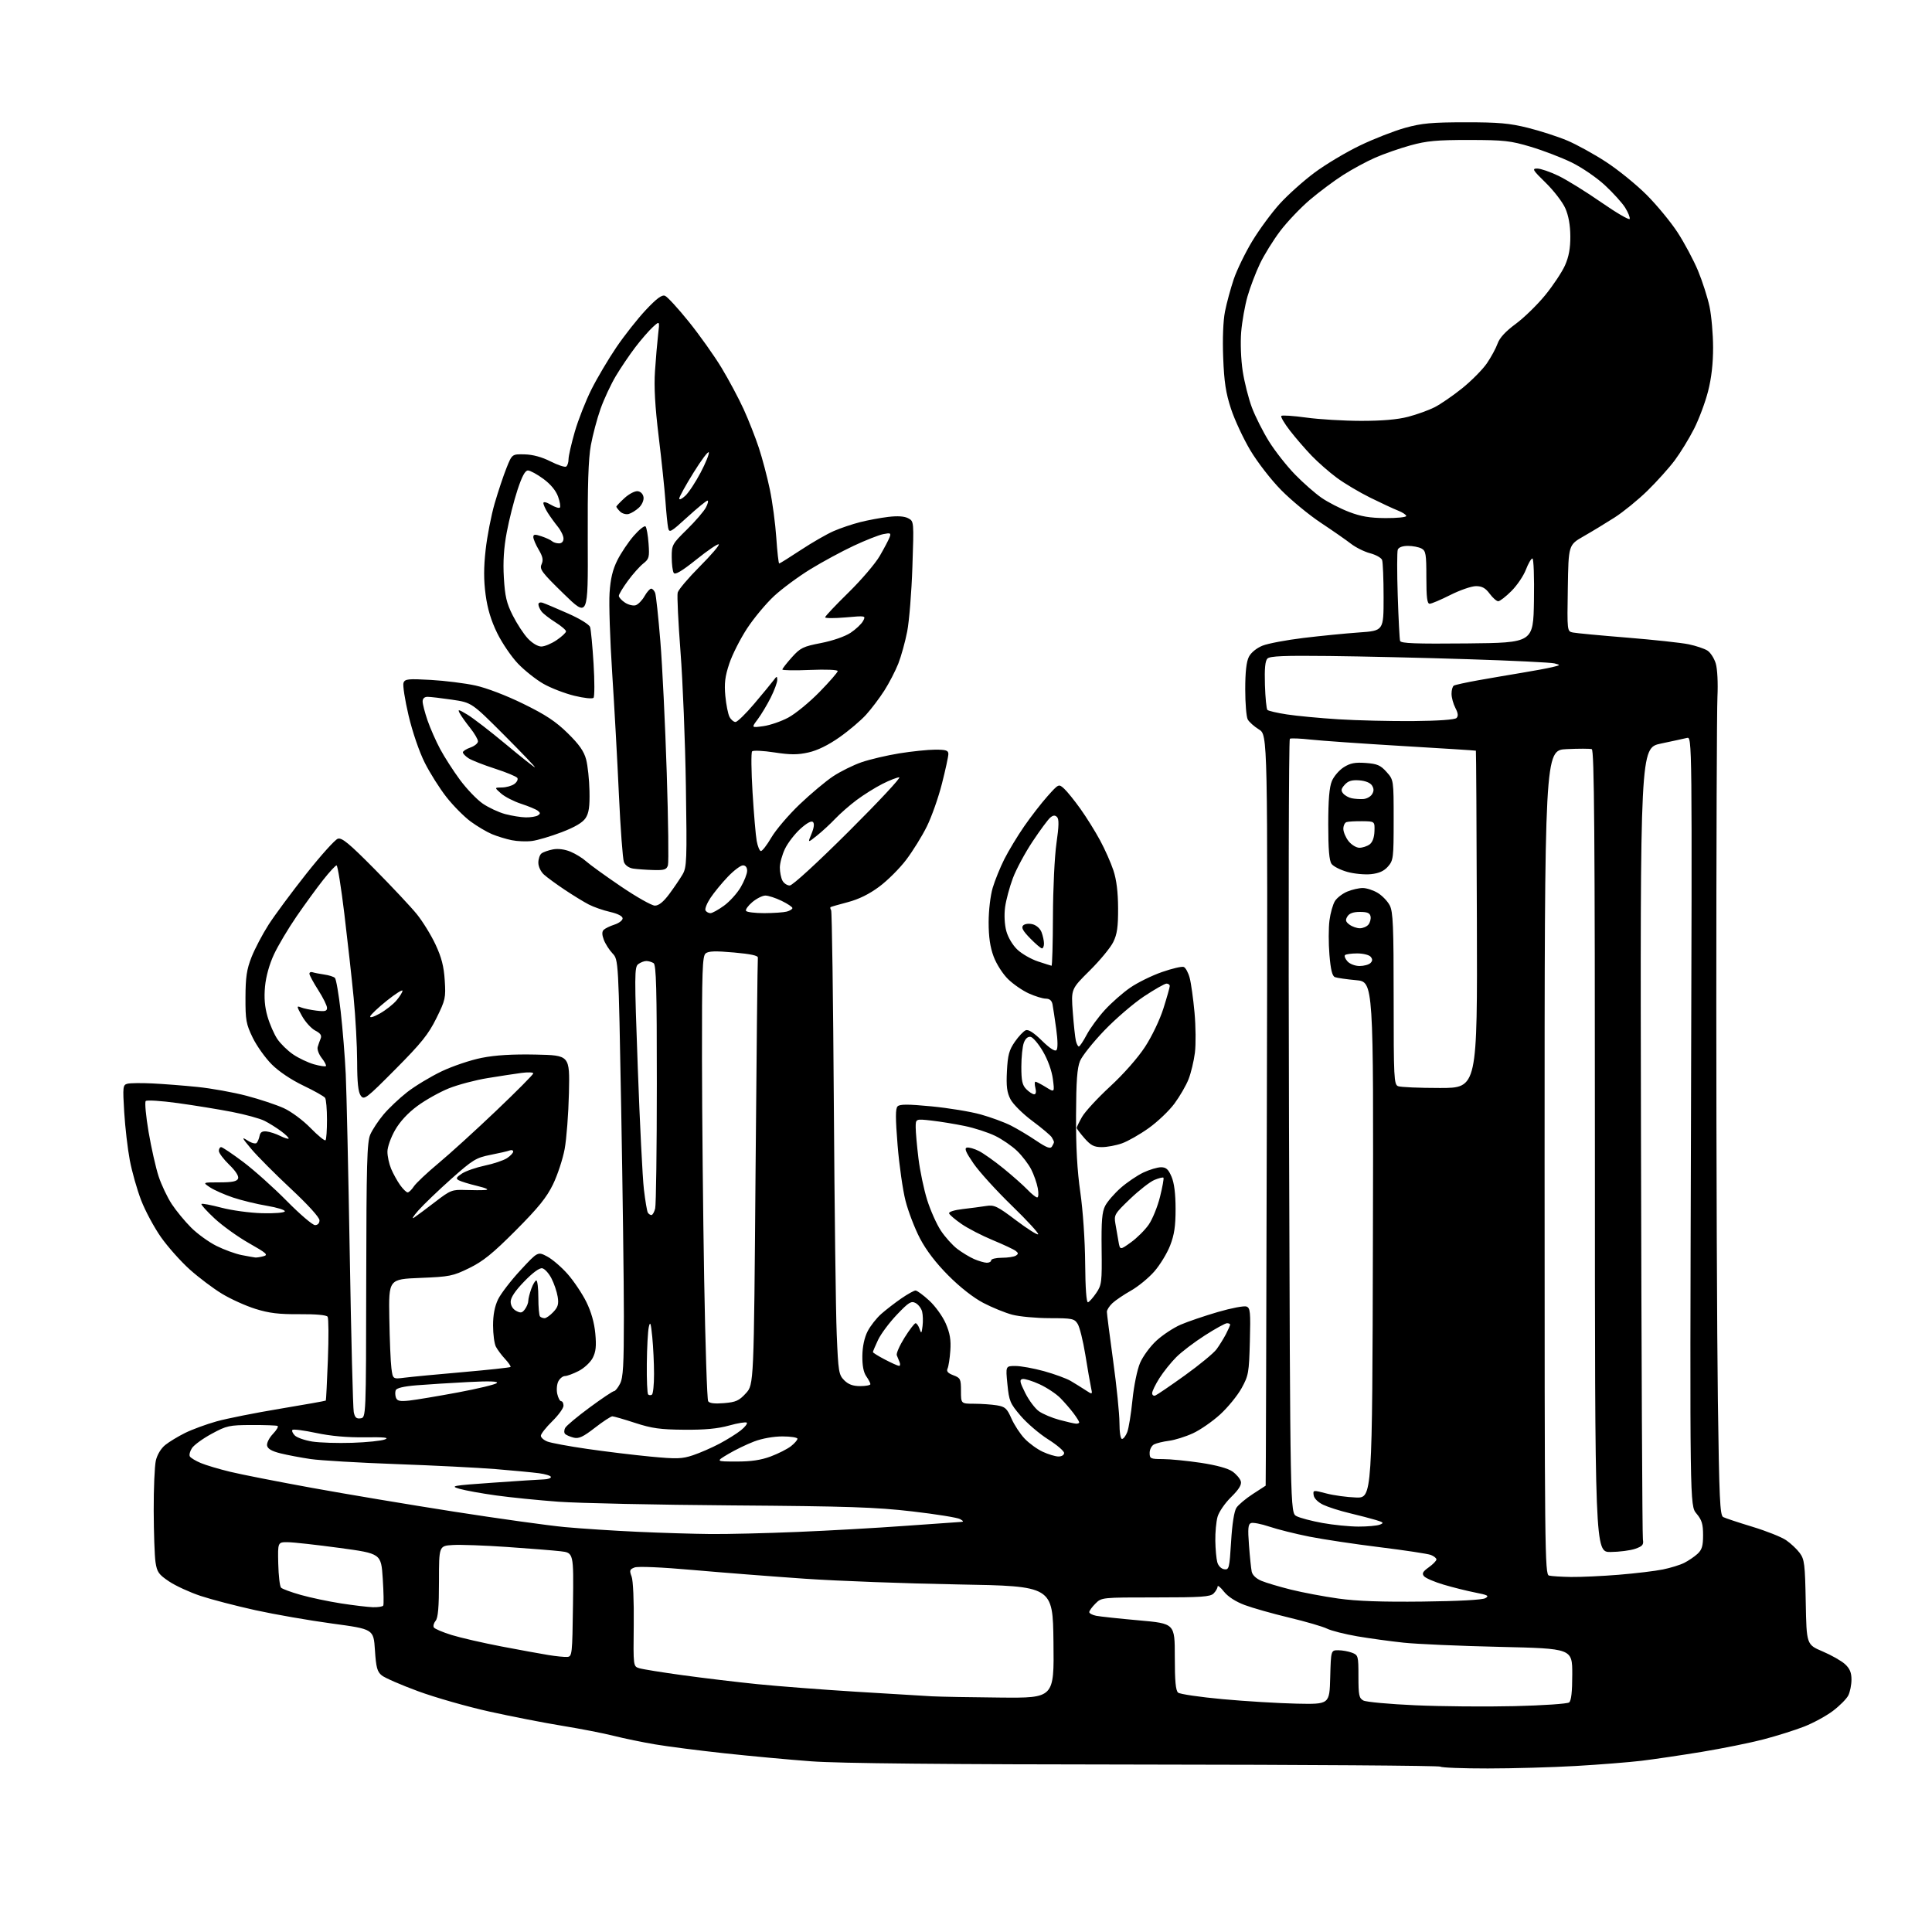 <?xml version="1.0" encoding="UTF-8" standalone="no"?>
<svg 
  version="1.1" 
  xmlns="http://www.w3.org/2000/svg" 
  xmlns:xlink="http://www.w3.org/1999/xlink" 
  xmlns:svg="http://www.w3.org/2000/svg"
  xmlns:rdf="http://www.w3.org/1999/02/22-rdf-syntax-ns#"
  xmlns:cc="http://creativecommons.org/ns#"
  xmlns:dc="http://purl.org/dc/elements/1.1/"
  viewBox="0 0 768 768"
  width="768"
  height="768"
>
<style>svg {background-color: white; }</style>"
<path stroke="none" fill="black" fill-rule="evenodd" d="M591.42,702.99C581.47,703.00 573.01,702.67 572.60,702.27C572.20,701.87 519.37,701.50 455.19,701.44C375.41,701.38 333.44,700.97 322.50,700.15C313.70,699.50 298.18,698.06 288.00,696.96C277.82,695.86 265.45,694.27 260.50,693.43C255.55,692.60 248.12,691.07 244.00,690.03C239.88,688.99 230.65,687.19 223.50,686.03C216.35,684.87 203.30,682.32 194.50,680.37C185.70,678.42 172.98,674.78 166.23,672.30C159.47,669.81 152.97,666.99 151.77,666.01C149.94,664.54 149.50,662.89 149.04,655.93C148.50,647.61 148.50,647.61 132.00,645.38C122.92,644.15 109.20,641.76 101.50,640.07C93.80,638.37 84.00,635.82 79.73,634.40C75.46,632.98 69.83,630.40 67.23,628.66C63.08,625.88 62.42,624.95 61.82,621.00C61.45,618.52 61.13,609.30 61.10,600.50C61.07,591.70 61.46,582.74 61.95,580.59C62.49,578.27 64.00,575.76 65.68,574.41C67.23,573.15 70.79,571.00 73.59,569.61C76.39,568.23 82.01,566.16 86.09,565.02C90.16,563.88 101.56,561.61 111.41,559.98C121.26,558.34 129.41,556.89 129.52,556.75C129.63,556.61 130.00,549.30 130.34,540.50C130.68,531.70 130.63,524.01 130.23,523.42C129.78,522.74 125.51,522.36 119.00,522.41C110.81,522.47 106.96,522.00 101.50,520.29C97.65,519.08 91.68,516.38 88.24,514.29C84.80,512.21 79.04,507.87 75.44,504.65C71.85,501.43 66.69,495.63 63.98,491.78C61.27,487.92 57.73,481.33 56.11,477.13C54.49,472.93 52.46,465.78 51.60,461.23C50.74,456.67 49.74,448.08 49.38,442.13C48.76,431.98 48.84,431.28 50.65,430.80C51.72,430.52 56.17,430.47 60.54,430.68C64.92,430.89 73.00,431.52 78.50,432.08C84.00,432.64 92.78,434.22 98.00,435.59C103.22,436.96 109.89,439.18 112.81,440.51C115.80,441.88 120.45,445.33 123.45,448.41C126.39,451.42 129.06,453.60 129.40,453.27C129.73,452.94 129.99,449.25 129.98,445.08C129.98,440.91 129.64,437.01 129.23,436.42C128.83,435.82 124.94,433.63 120.59,431.55C115.80,429.26 110.83,425.93 108.02,423.11C105.46,420.55 102.05,415.77 100.45,412.48C97.83,407.07 97.55,405.54 97.58,396.50C97.61,388.42 98.07,385.35 99.97,380.51C101.27,377.21 104.32,371.40 106.75,367.60C109.19,363.80 115.93,354.70 121.73,347.37C127.53,340.04 133.18,333.76 134.29,333.41C135.91,332.89 138.77,335.25 148.90,345.49C155.83,352.49 163.40,360.56 165.72,363.43C168.04,366.31 171.38,371.72 173.13,375.47C175.51,380.56 176.44,384.14 176.79,389.68C177.24,396.68 177.07,397.48 173.46,404.78C170.30,411.16 167.52,414.63 157.24,424.98C145.54,436.76 144.74,437.37 143.41,435.55C142.39,434.16 141.99,430.39 141.97,422.06C141.95,415.70 141.33,404.20 140.57,396.50C139.82,388.80 138.16,373.84 136.88,363.25C135.60,352.66 134.21,344.00 133.79,344.00C133.37,344.00 130.98,346.59 128.48,349.75C125.98,352.91 121.23,359.43 117.92,364.24C114.61,369.05 110.57,375.84 108.93,379.34C107.08,383.30 105.73,388.13 105.35,392.16C104.93,396.68 105.23,400.26 106.35,404.12C107.23,407.15 108.98,411.15 110.24,413.02C111.50,414.89 114.32,417.65 116.51,419.14C118.71,420.64 122.43,422.40 124.78,423.07C127.13,423.73 129.28,424.06 129.54,423.79C129.81,423.52 129.07,422.09 127.91,420.61C126.74,419.13 126.01,417.15 126.28,416.21C126.55,415.27 127.09,413.74 127.47,412.82C127.97,411.60 127.38,410.73 125.32,409.67C123.76,408.86 121.40,406.28 120.08,403.93C117.90,400.05 117.85,399.73 119.59,400.44C120.64,400.87 123.41,401.45 125.75,401.74C129.21,402.16 130.00,401.96 130.00,400.65C130.00,399.76 128.43,396.58 126.50,393.57C124.58,390.56 123.00,387.64 123.00,387.08C123.00,386.52 123.56,386.25 124.25,386.48C124.94,386.72 127.02,387.12 128.88,387.39C130.74,387.65 132.66,388.26 133.14,388.74C133.62,389.22 134.65,395.21 135.43,402.06C136.21,408.90 137.11,420.12 137.44,427.00C137.76,433.88 138.48,466.27 139.04,499.00C139.59,531.73 140.31,559.76 140.62,561.31C141.06,563.48 141.67,564.05 143.34,563.81C145.50,563.50 145.50,563.50 145.58,509.00C145.66,462.57 145.89,453.98 147.19,451.00C148.03,449.07 150.39,445.49 152.45,443.04C154.51,440.58 158.74,436.58 161.85,434.15C164.96,431.72 171.10,428.01 175.50,425.90C179.90,423.80 187.10,421.37 191.50,420.51C197.01,419.42 203.70,419.02 213.00,419.21C226.50,419.50 226.50,419.50 226.16,434.50C225.97,442.75 225.20,452.78 224.45,456.80C223.70,460.81 221.62,467.11 219.83,470.80C217.30,476.01 214.02,480.07 205.04,489.09C195.88,498.28 192.06,501.38 186.53,504.08C180.02,507.27 178.75,507.52 167.03,507.99C154.50,508.50 154.50,508.50 154.76,524.00C154.90,532.52 155.27,541.47 155.59,543.87C156.16,548.24 156.16,548.24 160.83,547.65C163.40,547.32 173.82,546.32 184.00,545.44C194.18,544.55 202.69,543.63 202.93,543.40C203.16,543.17 202.20,541.75 200.80,540.24C199.39,538.73 197.74,536.52 197.12,535.32C196.50,534.11 196.00,530.32 196.00,526.88C196.00,522.67 196.65,519.28 198.00,516.49C199.11,514.22 203.11,509.01 206.90,504.93C213.78,497.50 213.78,497.50 217.51,499.47C219.55,500.55 223.22,503.70 225.66,506.47C228.09,509.24 231.42,514.20 233.06,517.50C235.00,521.42 236.24,525.78 236.64,530.06C237.11,535.10 236.87,537.34 235.61,539.80C234.69,541.56 232.21,543.87 230.02,544.99C227.85,546.10 225.40,547.00 224.58,547.00C223.75,547.00 222.57,547.93 221.97,549.06C221.36,550.19 221.16,552.44 221.51,554.06C221.87,555.68 222.57,557.00 223.08,557.00C223.59,557.00 224.00,557.81 224.00,558.79C224.00,559.78 221.98,562.57 219.50,565.00C217.03,567.43 215.00,570.01 215.00,570.73C215.00,571.46 216.19,572.50 217.64,573.05C219.09,573.61 226.18,574.92 233.39,575.96C240.60,577.01 251.90,578.38 258.50,579.01C269.06,580.01 271.10,579.95 275.50,578.47C278.25,577.55 282.98,575.49 286.00,573.89C289.02,572.29 292.85,569.90 294.50,568.58C296.15,567.26 297.21,565.89 296.86,565.53C296.51,565.18 293.36,565.69 289.86,566.66C285.32,567.93 280.21,568.41 272.00,568.34C262.48,568.27 259.12,567.80 252.50,565.64C248.10,564.20 244.02,563.02 243.42,563.01C242.83,563.01 239.71,565.05 236.48,567.56C231.80,571.19 230.09,571.99 228.05,571.49C226.65,571.14 225.12,570.48 224.65,570.03C224.18,569.57 224.20,568.47 224.69,567.59C225.18,566.71 229.55,563.06 234.40,559.49C239.24,555.92 243.60,553.00 244.08,553.00C244.56,553.00 245.64,551.67 246.47,550.05C247.72,547.65 248.00,542.68 248.00,523.30C248.00,510.21 247.52,472.95 246.93,440.50C245.85,381.50 245.85,381.50 243.49,379.00C242.19,377.62 240.63,375.19 240.03,373.59C239.27,371.58 239.25,370.35 239.96,369.64C240.53,369.07 242.46,368.13 244.25,367.55C246.04,366.97 247.50,365.86 247.50,365.08C247.50,364.19 245.62,363.22 242.50,362.50C239.75,361.87 235.93,360.54 234.00,359.53C232.07,358.53 227.80,355.91 224.50,353.71C221.20,351.51 217.49,348.80 216.25,347.68C214.97,346.53 214.00,344.48 214.00,342.95C214.00,341.46 214.56,339.80 215.25,339.26C215.94,338.72 217.99,338.00 219.81,337.65C221.87,337.26 224.52,337.61 226.81,338.57C228.84,339.41 231.62,341.14 233.00,342.39C234.38,343.65 240.57,348.13 246.78,352.34C252.98,356.55 259.08,360.00 260.33,360.00C261.88,360.00 263.72,358.52 266.06,355.37C267.95,352.82 270.32,349.33 271.32,347.62C273.01,344.73 273.10,342.15 272.65,312.50C272.38,294.90 271.42,270.86 270.51,259.09C269.61,247.31 269.10,236.73 269.39,235.57C269.68,234.41 273.62,229.76 278.13,225.23C282.64,220.71 286.06,216.73 285.72,216.39C285.38,216.05 281.39,218.74 276.86,222.38C270.99,227.07 268.38,228.62 267.82,227.74C267.38,227.06 267.02,224.24 267.02,221.47C267.00,216.63 267.23,216.21 273.08,210.47C276.42,207.19 279.80,203.26 280.60,201.75C281.40,200.24 281.68,199.00 281.24,199.00C280.79,199.00 277.19,201.95 273.24,205.55C266.57,211.64 266.03,211.94 265.59,209.80C265.33,208.54 264.84,203.68 264.51,199.00C264.17,194.32 262.97,182.85 261.83,173.50C260.39,161.61 259.94,153.80 260.37,147.50C260.70,142.55 261.26,136.03 261.61,133.00C262.26,127.50 262.26,127.50 259.52,130.00C258.01,131.38 254.88,134.97 252.57,138.00C250.26,141.03 246.76,146.20 244.79,149.50C242.83,152.80 240.10,158.65 238.73,162.50C237.36,166.35 235.63,172.88 234.87,177.00C233.88,182.43 233.54,192.93 233.64,215.00C233.78,245.50 233.78,245.50 224.03,236.00C215.35,227.54 214.39,226.26 215.28,224.31C216.04,222.62 215.78,221.29 214.13,218.50C212.96,216.51 212.00,214.26 212.00,213.49C212.00,212.37 212.62,212.31 215.25,213.19C217.04,213.78 218.93,214.66 219.45,215.14C219.97,215.61 221.21,216.00 222.20,216.00C223.31,216.00 224.00,215.26 224.00,214.08C224.00,213.02 222.97,210.88 221.71,209.33C220.45,207.77 218.65,205.28 217.71,203.79C216.77,202.29 216.00,200.58 216.00,199.98C216.00,199.34 217.23,199.61 218.97,200.64C220.60,201.61 222.22,202.11 222.56,201.77C222.90,201.43 222.58,199.47 221.84,197.41C220.98,195.01 218.88,192.48 216.00,190.36C213.53,188.54 210.77,187.04 209.88,187.02C208.74,187.01 207.51,189.30 205.71,194.75C204.30,199.01 202.39,206.55 201.46,211.50C200.27,217.78 199.92,223.25 200.29,229.60C200.73,237.07 201.36,239.77 203.83,244.66C205.48,247.93 208.17,252.05 209.82,253.80C211.55,255.66 213.80,257.00 215.17,257.00C216.47,257.00 219.22,255.86 221.27,254.46C223.32,253.07 225.00,251.50 225.00,250.98C225.00,250.45 223.09,248.82 220.75,247.35C218.41,245.88 215.95,243.96 215.28,243.09C214.61,242.21 214.05,240.95 214.03,240.28C214.01,239.57 214.73,239.30 215.75,239.63C216.71,239.94 221.21,241.84 225.75,243.85C230.55,245.97 234.24,248.25 234.58,249.29C234.90,250.28 235.52,256.81 235.95,263.79C236.38,270.78 236.37,276.89 235.94,277.38C235.49,277.87 232.15,277.52 228.25,276.56C224.45,275.63 218.95,273.50 216.01,271.82C213.07,270.14 208.53,266.54 205.92,263.82C203.31,261.10 199.59,255.64 197.65,251.68C195.21,246.71 193.79,242.02 193.04,236.42C192.26,230.60 192.26,225.61 193.05,218.55C193.65,213.16 195.26,204.89 196.62,200.17C197.99,195.45 200.11,189.10 201.33,186.05C203.55,180.50 203.55,180.50 208.56,180.62C211.80,180.70 215.41,181.68 218.82,183.41C221.71,184.87 224.51,185.80 225.04,185.48C225.57,185.15 226.00,183.83 226.00,182.55C226.00,181.27 227.13,176.33 228.50,171.58C229.88,166.83 232.86,159.25 235.13,154.75C237.39,150.25 241.85,142.72 245.03,138.03C248.22,133.34 253.48,126.67 256.73,123.21C261.03,118.64 263.10,117.10 264.34,117.58C265.28,117.94 269.55,122.59 273.83,127.91C278.12,133.24 283.97,141.48 286.84,146.23C289.70,150.98 293.66,158.38 295.62,162.68C297.58,166.98 300.29,173.88 301.65,178.00C303.01,182.12 304.98,189.55 306.01,194.50C307.05,199.45 308.21,208.11 308.59,213.75C308.97,219.39 309.49,224.00 309.74,224.00C309.99,224.00 313.86,221.58 318.35,218.62C322.83,215.66 328.71,212.28 331.41,211.11C334.11,209.93 338.83,208.34 341.91,207.56C344.98,206.78 350.03,205.84 353.13,205.47C356.85,205.03 359.53,205.21 361.03,206.02C363.31,207.23 363.31,207.24 362.69,225.37C362.36,235.34 361.43,246.88 360.63,251.00C359.83,255.12 358.23,260.89 357.08,263.82C355.92,266.74 353.43,271.55 351.54,274.51C349.65,277.47 346.39,281.78 344.30,284.09C342.21,286.41 337.43,290.46 333.67,293.10C329.24,296.21 324.92,298.32 321.38,299.11C317.07,300.08 314.23,300.07 307.83,299.10C303.38,298.41 299.40,298.23 298.97,298.68C298.55,299.13 298.63,306.48 299.15,315.00C299.67,323.52 300.41,332.21 300.80,334.30C301.18,336.39 301.92,338.19 302.43,338.30C302.95,338.41 304.83,336.00 306.61,332.95C308.39,329.90 313.45,323.97 317.85,319.76C322.26,315.56 328.25,310.53 331.18,308.59C334.11,306.65 339.20,304.13 342.50,302.99C345.80,301.86 352.55,300.27 357.50,299.47C362.45,298.67 368.86,298.01 371.75,298.00C376.09,298.00 377.00,298.30 376.99,299.75C376.99,300.71 375.84,306.00 374.44,311.50C373.05,317.00 370.35,324.65 368.45,328.50C366.55,332.35 362.85,338.32 360.24,341.76C357.64,345.20 352.82,350.01 349.53,352.45C345.54,355.43 341.41,357.46 337.03,358.62C333.44,359.56 330.34,360.46 330.15,360.60C329.96,360.75 330.06,361.30 330.39,361.82C330.71,362.34 331.19,396.91 331.46,438.64C331.73,480.36 332.24,521.67 332.61,530.43C333.23,545.30 333.43,546.52 335.59,548.68C337.25,550.34 339.06,551.00 341.95,551.00C344.18,551.00 346.00,550.65 346.00,550.22C346.00,549.79 345.26,548.39 344.36,547.10C343.27,545.54 342.75,542.83 342.80,538.95C342.85,535.26 343.61,531.72 344.88,529.23C345.98,527.07 348.44,523.94 350.35,522.27C352.26,520.59 355.85,517.82 358.34,516.11C360.83,514.40 363.35,513.00 363.95,513.00C364.55,513.00 367.01,514.81 369.41,517.02C371.83,519.26 374.75,523.32 375.97,526.15C377.62,529.98 378.07,532.65 377.77,536.88C377.56,539.97 377.06,543.19 376.67,544.02C376.16,545.12 376.80,545.87 378.98,546.69C381.79,547.75 382.00,548.17 382.00,552.91C382.00,558.00 382.00,558.00 387.25,558.01C390.14,558.02 394.19,558.30 396.26,558.64C399.56,559.19 400.28,559.84 402.06,563.88C403.18,566.42 405.54,570.02 407.30,571.87C409.06,573.73 412.30,576.08 414.50,577.10C416.70,578.12 419.51,578.97 420.75,578.98C422.03,578.99 423.00,578.39 423.00,577.59C423.00,576.81 420.14,574.37 416.64,572.16C413.14,569.95 408.23,565.75 405.72,562.81C401.51,557.88 401.12,556.94 400.46,550.24C399.74,543.00 399.74,543.00 403.64,543.00C405.79,543.00 410.91,543.93 415.02,545.06C419.13,546.20 423.89,547.94 425.59,548.93C427.28,549.93 429.94,551.57 431.49,552.59C434.32,554.44 434.32,554.44 433.68,551.47C433.33,549.84 432.32,544.00 431.43,538.50C430.54,533.00 429.17,527.49 428.38,526.25C427.06,524.17 426.22,524.00 417.23,523.99C411.88,523.98 405.19,523.36 402.37,522.61C399.55,521.86 394.37,519.75 390.87,517.92C386.94,515.86 381.62,511.70 376.99,507.04C372.05,502.09 368.19,497.03 365.71,492.30C363.64,488.34 361.05,481.61 359.96,477.34C358.87,473.08 357.45,463.14 356.81,455.27C355.93,444.38 355.93,440.67 356.81,439.79C357.70,438.90 360.91,438.90 370.24,439.79C376.98,440.44 385.80,441.88 389.84,443.01C393.87,444.13 399.27,446.12 401.84,447.42C404.40,448.72 408.94,451.43 411.91,453.44C416.03,456.21 417.53,456.78 418.15,455.79C418.60,455.08 418.97,454.27 418.97,454.00C418.97,453.73 418.56,452.86 418.07,452.07C417.57,451.29 414.09,448.36 410.33,445.57C406.57,442.77 402.69,438.92 401.69,436.99C400.27,434.25 399.96,431.84 400.27,425.80C400.60,419.40 401.13,417.42 403.42,414.12C404.93,411.94 406.89,409.87 407.76,409.54C408.82,409.13 410.97,410.52 414.17,413.67C417.23,416.68 419.34,418.06 419.94,417.46C420.54,416.85 420.51,413.75 419.86,409.00C419.29,404.88 418.63,400.49 418.39,399.25C418.10,397.73 417.24,396.99 415.73,396.98C414.50,396.97 411.48,396.04 409.00,394.92C406.52,393.81 402.81,391.25 400.74,389.24C398.63,387.18 396.11,383.25 394.99,380.25C393.59,376.51 393.00,372.47 393.00,366.64C393.00,361.94 393.70,356.02 394.61,352.93C395.50,349.94 397.59,344.80 399.25,341.50C400.92,338.20 404.45,332.35 407.11,328.50C409.77,324.65 413.95,319.26 416.39,316.52C420.84,311.55 420.84,311.55 422.99,313.49C424.16,314.55 427.09,318.17 429.48,321.52C431.87,324.87 435.39,330.51 437.30,334.06C439.22,337.60 441.60,342.98 442.60,346.00C443.83,349.71 444.43,354.60 444.46,361.00C444.49,368.48 444.08,371.35 442.53,374.50C441.45,376.70 437.24,381.80 433.16,385.84C425.76,393.18 425.76,393.18 426.45,402.34C426.83,407.38 427.38,412.51 427.68,413.75C427.97,414.99 428.51,416.00 428.86,416.00C429.21,416.00 430.62,413.90 431.98,411.33C433.34,408.76 436.59,404.32 439.20,401.47C441.81,398.62 446.34,394.63 449.28,392.61C452.21,390.59 457.89,387.79 461.91,386.40C465.92,385.00 469.80,384.09 470.55,384.38C471.29,384.66 472.35,386.61 472.91,388.70C473.47,390.79 474.34,397.00 474.84,402.50C475.34,408.00 475.41,415.20 474.99,418.50C474.57,421.80 473.44,426.52 472.47,429.00C471.50,431.48 468.97,435.84 466.86,438.69C464.75,441.55 460.15,445.93 456.63,448.44C453.12,450.95 448.33,453.68 445.99,454.50C443.66,455.33 440.05,456.00 437.98,456.00C434.91,456.00 433.63,455.34 431.10,452.47C429.40,450.52 428.00,448.67 428.00,448.35C428.00,448.03 428.95,446.08 430.11,444.02C431.27,441.95 436.30,436.50 441.27,431.91C446.63,426.97 452.29,420.55 455.16,416.16C457.91,411.95 461.07,405.34 462.49,400.83C463.87,396.47 465.00,392.47 465.00,391.95C465.00,391.43 464.42,391.00 463.71,391.00C463.00,391.00 458.99,393.28 454.79,396.06C450.59,398.85 443.48,404.95 439.00,409.62C434.52,414.29 430.17,419.74 429.34,421.74C428.18,424.50 427.80,429.70 427.74,443.43C427.68,455.93 428.20,465.35 429.45,474.00C430.49,481.26 431.30,493.11 431.37,502.25C431.45,512.25 431.87,517.88 432.50,517.67C433.05,517.49 434.53,515.82 435.79,513.96C437.94,510.80 438.07,509.68 437.91,496.49C437.78,485.30 438.07,481.76 439.34,479.31C440.22,477.62 442.99,474.42 445.50,472.21C448.01,470.00 452.07,467.25 454.52,466.09C456.97,464.94 460.13,464.00 461.54,464.00C463.55,464.00 464.45,464.81 465.70,467.75C466.77,470.25 467.30,474.50 467.31,480.50C467.32,487.40 466.81,490.82 465.13,495.15C463.92,498.25 461.08,502.90 458.81,505.48C456.55,508.05 452.38,511.46 449.56,513.05C446.74,514.64 443.44,516.87 442.22,518.01C441.00,519.15 440.00,520.70 440.00,521.45C440.00,522.21 441.12,531.00 442.50,541.00C443.88,551.00 445.00,562.06 445.00,565.59C445.00,569.30 445.43,572.00 446.02,572.00C446.59,572.00 447.53,570.76 448.11,569.25C448.69,567.74 449.62,562.00 450.17,556.50C450.75,550.81 452.05,544.46 453.20,541.77C454.32,539.17 457.23,535.20 459.69,532.94C462.14,530.68 466.47,527.82 469.32,526.58C472.17,525.35 478.85,523.08 484.16,521.53C489.48,519.98 494.59,519.01 495.51,519.37C497.00,519.94 497.15,521.56 496.84,533.26C496.51,545.72 496.31,546.81 493.54,551.84C491.91,554.78 488.09,559.46 485.04,562.25C481.99,565.04 477.11,568.43 474.18,569.77C471.26,571.11 466.98,572.45 464.68,572.74C462.38,573.03 459.71,573.68 458.75,574.17C457.79,574.67 457.00,576.18 457.00,577.54C457.00,579.84 457.34,580.00 462.25,580.01C465.14,580.01 471.92,580.68 477.33,581.49C483.60,582.44 488.17,583.70 489.96,584.97C491.50,586.07 492.98,587.83 493.26,588.89C493.61,590.23 492.44,592.12 489.37,595.13C486.94,597.51 484.53,601.02 483.99,602.97C483.45,604.91 483.05,609.20 483.11,612.50C483.16,615.80 483.51,619.62 483.89,621.00C484.29,622.46 485.44,623.62 486.64,623.80C488.57,624.08 488.73,623.45 489.38,612.83C489.80,605.81 490.60,600.73 491.49,599.37C492.28,598.18 495.19,595.73 497.96,593.93C500.73,592.13 503.05,590.63 503.12,590.58C503.19,590.54 503.40,523.37 503.59,441.31C503.94,292.12 503.94,292.12 500.45,289.97C498.54,288.79 496.53,286.99 495.99,285.98C495.44,284.96 495.00,279.58 495.00,274.02C495.00,267.10 495.46,263.01 496.46,261.07C497.33,259.39 499.53,257.61 501.88,256.66C504.06,255.79 511.39,254.41 518.17,253.59C524.95,252.77 534.89,251.79 540.25,251.41C550.00,250.73 550.00,250.73 550.00,237.44C550.00,230.14 549.73,223.46 549.40,222.59C549.07,221.73 546.93,220.53 544.65,219.93C542.37,219.34 538.92,217.62 537.00,216.13C535.08,214.64 529.67,210.88 525.00,207.78C520.33,204.68 513.26,198.85 509.29,194.82C505.26,190.73 499.86,183.75 497.02,179.00C494.24,174.32 490.78,166.90 489.34,162.50C487.28,156.23 486.61,151.84 486.24,142.21C485.94,134.69 486.22,127.56 486.95,123.83C487.61,120.49 489.18,114.71 490.43,110.99C491.69,107.28 495.00,100.48 497.78,95.87C500.56,91.27 505.47,84.60 508.67,81.06C511.88,77.52 518.10,71.94 522.50,68.66C526.90,65.38 535.04,60.51 540.59,57.85C546.13,55.18 554.23,52.02 558.59,50.81C565.20,48.98 569.14,48.62 582.50,48.61C595.67,48.60 600.06,48.99 607.36,50.81C612.23,52.02 619.25,54.29 622.96,55.85C626.67,57.41 633.63,61.24 638.43,64.37C643.22,67.49 650.48,73.38 654.54,77.44C658.61,81.51 664.15,88.23 666.86,92.38C669.56,96.53 673.21,103.36 674.97,107.57C676.72,111.78 678.78,118.21 679.56,121.86C680.33,125.51 680.97,132.82 680.98,138.09C680.99,144.48 680.33,150.31 678.98,155.56C677.88,159.90 675.37,166.60 673.41,170.47C671.45,174.34 667.99,179.97 665.73,183.00C663.47,186.03 658.57,191.47 654.86,195.10C651.14,198.73 645.26,203.52 641.80,205.73C638.33,207.95 632.80,211.31 629.50,213.19C623.50,216.63 623.50,216.63 623.23,233.79C622.95,250.93 622.96,250.95 625.23,251.43C626.48,251.69 636.16,252.61 646.75,253.46C657.34,254.32 668.37,255.51 671.25,256.11C674.14,256.71 677.49,257.83 678.71,258.60C679.92,259.36 681.42,261.68 682.04,263.75C682.69,265.93 682.97,271.48 682.71,277.00C682.46,282.23 682.26,337.12 682.26,399.00C682.26,460.88 682.54,531.93 682.88,556.89C683.41,595.80 683.71,602.40 685.00,603.06C685.83,603.49 691.03,605.22 696.57,606.90C702.11,608.58 708.15,610.98 709.98,612.23C711.82,613.48 714.26,615.77 715.41,617.32C717.30,619.87 717.53,621.74 717.81,636.95C718.13,653.75 718.13,653.75 724.52,656.47C728.03,657.96 732.05,660.25 733.45,661.55C735.33,663.28 736.00,664.91 735.99,667.70C735.98,669.79 735.41,672.61 734.72,673.97C734.03,675.33 731.29,678.09 728.62,680.11C725.94,682.13 720.78,684.94 717.13,686.36C713.48,687.78 706.23,690.07 701.00,691.43C695.77,692.80 684.75,695.03 676.50,696.39C668.25,697.75 657.45,699.34 652.50,699.94C647.55,700.53 635.85,701.46 626.50,702.00C617.15,702.54 601.36,702.99 591.42,702.99zM602.00,678.22C613.27,677.95 623.06,677.29 623.75,676.74C624.60,676.07 625.00,672.52 625.00,665.54C625.00,655.32 625.00,655.32 596.25,654.66C580.44,654.30 563.23,653.55 558.00,652.99C552.77,652.44 544.46,651.30 539.53,650.46C534.59,649.61 529.19,648.24 527.53,647.42C525.87,646.59 519.11,644.62 512.51,643.04C505.90,641.46 497.92,639.20 494.77,638.02C491.17,636.67 488.12,634.69 486.53,632.69C485.15,630.93 484.02,630.03 484.01,630.68C484.00,631.33 483.29,632.56 482.43,633.43C481.10,634.76 477.57,635.00 459.38,635.00C437.92,635.00 437.91,635.00 435.45,637.45C434.10,638.80 433.00,640.32 433.00,640.83C433.00,641.34 434.24,642.00 435.75,642.30C437.26,642.60 444.91,643.42 452.75,644.12C467.00,645.39 467.00,645.39 467.00,658.57C467.00,668.26 467.35,672.05 468.32,672.85C469.04,673.45 477.03,674.62 486.07,675.45C495.11,676.28 508.35,677.08 515.50,677.23C528.50,677.50 528.50,677.50 528.78,666.75C529.07,656.00 529.07,656.00 531.97,656.00C533.56,656.00 536.02,656.44 537.43,656.98C539.91,657.92 540.00,658.25 540.00,666.44C540.00,673.88 540.24,675.06 541.98,675.99C543.07,676.57 552.41,677.43 562.73,677.88C573.05,678.34 590.73,678.49 602.00,678.22zM397.77,674.81C419.04,675.00 419.04,675.00 418.77,652.75C418.50,630.50 418.50,630.50 381.00,629.84C360.38,629.48 332.93,628.46 320.00,627.57C307.07,626.68 287.05,625.12 275.50,624.10C262.96,622.99 253.60,622.59 252.26,623.09C250.30,623.84 250.15,624.27 251.07,626.69C251.68,628.28 252.03,636.37 251.92,645.92C251.73,662.41 251.73,662.41 254.11,663.14C255.43,663.55 263.25,664.81 271.50,665.94C279.75,667.07 293.02,668.66 301.00,669.47C308.98,670.28 326.52,671.63 340.00,672.47C353.48,673.31 367.20,674.14 370.50,674.31C373.80,674.48 386.07,674.71 397.77,674.81zM225.50,658.65C227.42,658.51 227.51,657.69 227.77,637.87C228.04,617.24 228.04,617.24 222.77,616.64C219.87,616.31 210.30,615.54 201.50,614.94C192.70,614.33 183.03,613.98 180.00,614.17C174.50,614.50 174.50,614.50 174.50,628.59C174.50,638.88 174.14,643.12 173.16,644.30C172.43,645.19 172.11,646.37 172.46,646.93C172.80,647.49 176.00,648.85 179.56,649.95C183.12,651.05 191.99,653.08 199.27,654.48C206.54,655.87 214.97,657.41 218.00,657.90C221.03,658.40 224.40,658.73 225.50,658.65zM148.19,638.89C150.22,638.95 152.09,638.66 152.34,638.25C152.60,637.84 152.51,633.02 152.15,627.53C151.50,617.57 151.50,617.57 135.00,615.33C125.92,614.10 116.68,613.07 114.46,613.05C110.41,613.00 110.41,613.00 110.61,621.60C110.72,626.34 111.22,630.62 111.73,631.13C112.24,631.64 115.77,632.94 119.58,634.01C123.39,635.09 130.55,636.60 135.50,637.37C140.45,638.14 146.16,638.82 148.19,638.89zM565.50,636.65C579.68,636.49 589.24,635.98 590.43,635.31C592.07,634.38 591.48,634.05 586.43,633.06C583.17,632.42 577.51,631.01 573.85,629.92C570.20,628.84 566.69,627.33 566.06,626.57C565.16,625.49 565.56,624.74 567.96,623.03C569.63,621.84 571.00,620.43 571.00,619.91C571.00,619.38 569.99,618.57 568.75,618.10C567.51,617.64 558.40,616.26 548.50,615.04C538.60,613.82 526.00,611.93 520.50,610.84C515.00,609.74 507.85,607.96 504.62,606.87C501.38,605.78 498.09,605.14 497.30,605.44C496.14,605.88 495.98,607.58 496.49,614.25C496.83,618.79 497.32,623.51 497.57,624.74C497.86,626.12 499.35,627.54 501.44,628.41C503.31,629.19 508.59,630.76 513.17,631.90C517.75,633.04 526.23,634.64 532.00,635.45C539.36,636.48 549.38,636.84 565.50,636.65zM624.50,626.87C628.35,626.92 636.90,626.53 643.50,625.99C650.10,625.45 657.98,624.51 661.00,623.89C664.02,623.28 667.85,622.10 669.50,621.27C671.15,620.44 673.51,618.84 674.75,617.71C676.55,616.06 677.00,614.58 677.00,610.22C677.00,605.81 676.50,604.20 674.37,601.66C671.73,598.53 671.73,598.53 672.19,445.68C672.65,292.83 672.65,292.83 670.58,293.34C669.43,293.62 664.78,294.63 660.24,295.58C651.99,297.32 651.99,297.32 652.32,453.41C652.50,539.26 652.84,610.62 653.08,611.98C653.43,614.07 652.95,614.65 650.00,615.68C648.08,616.34 643.69,616.91 640.25,616.94C634.00,617.00 634.00,617.00 634.00,457.61C634.00,330.98 633.74,298.13 632.75,297.80C632.06,297.57 627.56,297.56 622.75,297.79C614.00,298.21 614.00,298.21 614.00,462.03C614.00,617.21 614.09,625.88 615.75,626.31C616.71,626.56 620.65,626.81 624.50,626.87zM282.50,609.80C289.10,609.86 304.62,609.49 317.00,608.97C329.38,608.46 348.73,607.37 360.00,606.54C371.27,605.72 381.18,605.02 382.00,604.99C383.14,604.95 383.06,604.68 381.66,603.87C380.65,603.28 372.10,601.90 362.66,600.81C348.12,599.12 337.19,598.76 291.00,598.42C261.02,598.20 229.97,597.54 222.00,596.96C214.03,596.37 202.84,595.25 197.14,594.45C191.44,593.66 184.92,592.48 182.64,591.82C178.79,590.70 179.73,590.53 196.00,589.39C205.62,588.71 214.74,588.12 216.25,588.08C217.76,588.04 219.00,587.61 219.00,587.13C219.00,586.65 216.86,585.98 214.25,585.63C211.64,585.29 203.88,584.55 197.00,583.99C190.12,583.43 172.35,582.53 157.50,582.00C142.65,581.46 127.34,580.56 123.49,580.00C119.63,579.43 114.24,578.41 111.50,577.73C108.05,576.88 106.41,575.93 106.17,574.65C105.97,573.63 107.02,571.55 108.49,570.01C109.96,568.48 110.79,567.04 110.33,566.83C109.87,566.61 105.22,566.45 100.00,566.47C91.10,566.50 90.10,566.72 84.15,569.95C80.65,571.84 77.12,574.41 76.31,575.65C75.49,576.89 75.12,578.39 75.48,578.97C75.84,579.55 77.79,580.73 79.82,581.58C81.84,582.43 87.10,584.00 91.50,585.06C95.90,586.13 110.53,589.00 124.00,591.45C137.47,593.90 162.90,598.16 180.50,600.91C198.10,603.66 217.92,606.42 224.54,607.04C231.16,607.65 244.21,608.50 253.54,608.92C262.87,609.35 275.90,609.74 282.50,609.80zM540.00,606.84C543.58,606.85 547.39,606.51 548.48,606.08C550.21,605.41 550.02,605.17 546.98,604.24C545.07,603.66 540.35,602.43 536.50,601.51C532.65,600.60 527.92,599.09 526.00,598.17C523.91,597.17 522.38,595.64 522.20,594.38C521.90,592.31 522.00,592.29 527.20,593.66C530.11,594.43 535.42,595.16 539.00,595.28C545.50,595.50 545.50,595.50 545.75,492.89C546.01,390.29 546.01,390.29 539.09,389.64C535.28,389.29 531.49,388.74 530.67,388.43C529.58,388.01 528.97,385.53 528.47,379.54C528.09,374.96 528.10,368.81 528.49,365.86C528.87,362.91 529.86,359.45 530.67,358.17C531.49,356.88 533.68,355.20 535.55,354.42C537.41,353.64 540.19,353.00 541.72,353.00C543.25,353.01 545.94,353.89 547.70,354.96C549.46,356.03 551.60,358.26 552.45,359.91C553.76,362.44 554.00,368.17 554.00,396.98C554.00,428.50 554.13,431.12 555.75,431.77C556.71,432.17 564.20,432.49 572.39,432.49C587.29,432.50 587.29,432.50 587.08,365.52C586.97,328.69 586.80,298.49 586.69,298.41C586.59,298.33 573.45,297.49 557.50,296.55C541.55,295.60 525.13,294.45 521.02,294.00C516.90,293.54 513.17,293.39 512.73,293.67C512.29,293.94 512.14,363.29 512.40,447.77C512.88,601.38 512.88,601.38 515.38,602.69C516.75,603.41 521.39,604.63 525.69,605.41C529.98,606.19 536.42,606.83 540.00,606.84zM292.71,580.98C298.57,581.00 302.49,580.41 306.38,578.96C309.38,577.84 313.00,576.00 314.42,574.89C315.84,573.77 317.00,572.44 317.00,571.93C317.00,571.42 314.32,571.00 311.04,571.00C307.49,571.00 302.93,571.81 299.79,573.01C296.88,574.11 292.25,576.35 289.50,577.99C284.50,580.97 284.50,580.97 292.71,580.98zM140.00,573.54C145.78,573.35 151.62,572.75 153.00,572.20C154.87,571.46 152.85,571.25 145.00,571.35C138.07,571.45 131.51,570.86 125.70,569.63C120.86,568.60 116.61,568.05 116.26,568.41C115.91,568.76 116.33,569.75 117.19,570.62C118.05,571.48 121.18,572.57 124.13,573.04C127.08,573.50 134.22,573.73 140.00,573.54zM427.75,565.93C428.44,565.97 429.00,565.73 429.00,565.41C429.00,565.08 427.99,563.46 426.75,561.80C425.51,560.14 423.15,557.42 421.50,555.74C419.85,554.06 416.14,551.60 413.25,550.27C410.36,548.94 407.31,548.00 406.47,548.18C405.19,548.45 405.37,549.37 407.55,553.74C408.99,556.63 411.44,559.89 412.98,560.99C414.53,562.09 418.20,563.64 421.15,564.43C424.09,565.22 427.06,565.90 427.75,565.93zM287.79,557.77C292.54,557.37 293.78,556.82 296.50,553.85C299.67,550.39 299.67,550.39 300.34,466.16C300.72,419.84 301.13,381.39 301.26,380.72C301.43,379.87 298.51,379.23 291.75,378.63C284.37,377.97 281.63,378.06 280.50,379.00C279.21,380.07 279.01,385.94 279.05,420.87C279.08,443.22 279.47,482.71 279.92,508.64C280.37,534.56 281.08,556.32 281.50,557.00C282.01,557.83 284.06,558.08 287.79,557.77zM162.77,556.74C165.37,556.45 174.03,555.00 182.00,553.52C189.97,552.03 196.95,550.35 197.50,549.78C198.19,549.07 194.58,548.95 186.00,549.39C179.12,549.75 169.97,550.32 165.66,550.67C160.48,551.09 157.65,551.76 157.30,552.65C157.02,553.39 157.07,554.73 157.41,555.63C157.91,556.92 159.00,557.15 162.77,556.74zM259.14,554.41C259.61,554.12 260.00,550.42 259.99,546.19C259.99,541.96 259.67,535.35 259.29,531.50C258.73,525.84 258.46,525.07 257.91,527.50C257.54,529.15 257.18,535.71 257.12,542.08C257.05,548.45 257.29,553.95 257.64,554.31C257.99,554.66 258.67,554.71 259.14,554.41zM459.27,554.73C459.97,554.46 465.26,550.86 471.02,546.72C476.78,542.58 482.44,537.92 483.60,536.35C484.75,534.78 486.43,532.06 487.35,530.30C488.26,528.54 489.00,526.85 489.00,526.55C489.00,526.25 488.44,526.00 487.75,526.00C487.06,526.00 483.10,528.18 478.94,530.85C474.78,533.51 469.66,537.40 467.57,539.50C465.48,541.59 462.47,545.35 460.88,547.85C459.30,550.35 458.00,553.03 458.00,553.80C458.00,554.58 458.57,554.99 459.27,554.73zM357.36,542.95C357.83,542.98 357.94,542.33 357.61,541.50C357.27,540.67 356.77,539.43 356.49,538.74C356.20,538.05 357.59,534.90 359.56,531.74C361.54,528.58 363.52,526.00 363.96,526.00C364.40,526.00 365.11,527.01 365.54,528.25C366.22,530.27 366.35,530.15 366.73,527.11C366.96,525.25 366.88,522.67 366.56,521.39C366.24,520.11 365.07,518.57 363.97,517.98C362.22,517.05 361.24,517.66 356.51,522.62C353.51,525.77 350.15,530.28 349.03,532.66C347.91,535.03 347.00,537.20 347.00,537.47C347.00,537.74 349.14,539.07 351.75,540.43C354.36,541.79 356.89,542.93 357.36,542.95zM216.49,524.00C217.13,524.00 218.69,522.89 219.96,521.54C221.82,519.56 222.16,518.37 221.68,515.44C221.36,513.44 220.24,510.16 219.20,508.15C218.16,506.14 216.52,504.35 215.55,504.16C214.45,503.94 211.76,505.91 208.40,509.39C204.81,513.09 203.00,515.79 203.00,517.44C203.00,518.97 203.84,520.38 205.17,521.09C206.97,522.05 207.57,521.94 208.67,520.44C209.40,519.44 210.00,517.95 210.00,517.13C210.00,516.31 210.54,514.15 211.20,512.32C211.86,510.49 212.76,509.00 213.20,509.00C213.64,509.00 214.00,512.08 214.00,515.83C214.00,519.59 214.30,522.97 214.67,523.33C215.03,523.70 215.85,524.00 216.49,524.00zM392.25,501.96C393.21,501.98 394.00,501.55 394.00,501.00C394.00,500.45 395.91,499.99 398.25,499.98C400.59,499.98 403.08,499.60 403.80,499.15C404.86,498.47 404.86,498.13 403.80,497.28C403.08,496.70 398.98,494.77 394.68,492.99C390.38,491.21 384.79,488.33 382.25,486.58C379.71,484.83 377.47,482.92 377.28,482.34C377.08,481.73 379.36,481.00 382.71,480.62C385.90,480.25 390.09,479.70 392.04,479.39C395.22,478.89 396.44,479.47 403.83,485.05C408.36,488.47 412.34,490.99 412.68,490.65C413.03,490.31 408.31,485.18 402.21,479.26C396.11,473.34 389.26,465.80 386.99,462.50C383.89,457.98 383.24,456.42 384.37,456.19C385.19,456.02 387.36,456.64 389.18,457.57C391.01,458.50 395.43,461.64 399.00,464.55C402.57,467.46 406.82,471.23 408.44,472.92C410.05,474.61 411.79,476.00 412.30,476.00C412.82,476.00 412.92,474.40 412.53,472.30C412.15,470.26 410.97,466.91 409.92,464.85C408.88,462.80 406.37,459.51 404.35,457.55C402.34,455.60 398.39,452.88 395.59,451.52C392.79,450.16 387.35,448.39 383.50,447.60C379.65,446.80 373.69,445.83 370.25,445.44C364.00,444.74 364.00,444.74 364.00,448.12C364.00,449.98 364.50,455.55 365.10,460.50C365.71,465.45 367.27,472.90 368.58,477.05C369.89,481.20 372.33,486.67 374.01,489.20C375.69,491.74 378.62,495.00 380.52,496.45C382.43,497.90 385.45,499.73 387.24,500.51C389.03,501.28 391.29,501.94 392.25,501.96zM101.50,499.88C102.05,499.93 103.53,499.70 104.78,499.36C106.73,498.84 105.92,498.11 99.06,494.23C94.66,491.75 88.48,487.31 85.33,484.39C82.18,481.46 79.82,478.85 80.08,478.59C80.34,478.32 83.92,479.00 88.03,480.08C92.14,481.16 99.42,482.15 104.22,482.27C109.19,482.40 113.06,482.08 113.22,481.53C113.37,481.00 110.20,480.01 106.16,479.33C102.12,478.66 96.05,477.18 92.66,476.05C89.27,474.91 85.15,473.09 83.50,472.00C80.50,470.01 80.50,470.01 87.28,470.01C92.40,470.00 94.20,469.63 94.64,468.49C95.00,467.54 93.69,465.49 91.11,462.99C88.85,460.80 87.00,458.33 87.00,457.50C87.00,456.68 87.41,456.00 87.91,456.00C88.42,456.00 92.35,458.65 96.66,461.88C100.97,465.12 108.77,472.10 113.98,477.38C119.19,482.67 124.26,487.00 125.23,487.00C126.31,487.00 127.00,486.25 127.00,485.09C127.00,483.94 122.47,478.94 115.64,472.56C109.39,466.73 102.30,459.60 99.89,456.73C96.14,452.26 95.92,451.77 98.36,453.34C99.93,454.36 101.57,454.81 102.01,454.34C102.45,453.88 102.98,452.60 103.19,451.50C103.47,450.06 104.25,449.58 105.98,449.77C107.30,449.92 109.72,450.71 111.35,451.53C112.99,452.34 114.51,452.83 114.73,452.61C114.95,452.38 113.64,451.08 111.82,449.72C109.99,448.35 107.00,446.48 105.16,445.55C103.32,444.62 97.47,443.02 92.16,441.99C86.85,440.96 77.16,439.39 70.62,438.49C64.09,437.59 58.38,437.22 57.93,437.68C57.48,438.13 58.00,443.68 59.07,450.00C60.15,456.32 61.94,464.27 63.06,467.65C64.18,471.04 66.53,475.99 68.28,478.65C70.04,481.32 73.50,485.52 75.99,488.00C78.47,490.48 83.00,493.75 86.05,495.27C89.10,496.79 93.60,498.43 96.05,498.91C98.50,499.39 100.95,499.82 101.50,499.88zM449.57,493.84C451.97,492.12 455.15,488.95 456.64,486.80C458.13,484.64 460.16,479.66 461.13,475.73C462.11,471.79 462.72,468.39 462.49,468.15C462.25,467.92 460.64,468.32 458.90,469.04C457.16,469.76 452.82,473.15 449.25,476.56C443.08,482.46 442.79,482.95 443.38,486.39C443.72,488.37 444.27,491.57 444.61,493.48C445.22,496.97 445.22,496.97 449.57,493.84zM164.66,483.98C165.85,483.17 169.66,480.33 173.12,477.67C179.04,473.12 179.73,472.85 184.96,473.04C188.01,473.15 191.62,473.15 193.00,473.04C194.58,472.91 193.36,472.32 189.67,471.42C186.46,470.65 183.17,469.63 182.34,469.17C181.12,468.49 181.37,467.99 183.64,466.50C185.18,465.49 189.28,464.07 192.74,463.34C196.20,462.62 200.15,461.29 201.52,460.40C202.88,459.50 204.00,458.32 204.00,457.78C204.00,457.23 203.37,457.03 202.60,457.32C201.83,457.62 198.40,458.41 194.97,459.08C189.26,460.21 187.98,460.99 179.43,468.58C174.31,473.14 168.41,478.80 166.31,481.16C164.22,483.53 163.47,484.80 164.66,483.98zM258.95,483.00C259.41,483.00 260.08,481.83 260.44,480.40C260.80,478.96 261.10,456.62 261.10,430.74C261.11,393.10 260.85,383.52 259.81,382.86C259.09,382.40 257.80,382.02 256.94,382.02C256.08,382.01 254.64,382.56 253.72,383.25C252.19,384.41 252.17,387.39 253.53,424.50C254.33,446.50 255.42,468.23 255.96,472.80C256.50,477.36 257.20,481.52 257.53,482.05C257.85,482.57 258.49,483.00 258.95,483.00zM162.05,474.00C162.54,474.00 163.65,472.94 164.50,471.64C165.35,470.34 169.75,466.20 174.27,462.43C178.80,458.67 189.13,449.27 197.24,441.54C205.35,433.82 211.99,427.13 211.99,426.69C212.00,426.24 209.86,426.16 207.25,426.51C204.64,426.86 198.57,427.78 193.77,428.57C188.97,429.35 182.07,431.18 178.44,432.63C174.82,434.09 169.20,437.22 165.96,439.61C162.16,442.41 159.00,445.81 157.05,449.22C155.38,452.13 154.01,455.97 154.01,457.78C154.00,459.59 154.66,462.65 155.47,464.59C156.28,466.53 157.89,469.44 159.04,471.06C160.19,472.68 161.55,474.00 162.05,474.00zM411.11,435.00C411.79,435.00 411.98,434.04 411.59,432.50C411.24,431.12 411.25,430.00 411.61,430.00C411.97,430.00 413.83,430.97 415.75,432.15C419.23,434.31 419.23,434.31 418.53,428.90C418.10,425.66 416.54,421.30 414.61,418.00C412.85,414.98 410.64,412.36 409.71,412.18C408.62,411.97 407.64,412.81 407.00,414.49C406.45,415.94 406.00,420.25 406.00,424.07C406.00,429.67 406.38,431.38 408.00,433.00C409.10,434.10 410.50,435.00 411.11,435.00zM150.99,402.89C153.33,401.57 156.31,399.23 157.62,397.67C158.93,396.12 160.00,394.39 160.00,393.83C160.00,393.27 157.21,395.04 153.79,397.77C150.38,400.50 147.40,403.31 147.17,404.00C146.92,404.74 148.52,404.27 150.99,402.89zM418.00,383.90C418.27,383.95 418.53,375.11 418.56,364.25C418.59,353.34 419.22,340.34 419.96,335.20C420.94,328.39 421.01,325.61 420.19,324.79C419.38,323.98 418.66,324.04 417.50,325.00C416.63,325.72 413.47,329.99 410.48,334.49C407.48,338.99 403.95,345.56 402.63,349.09C401.31,352.61 399.92,357.80 399.54,360.61C399.13,363.67 399.32,367.48 400.02,370.09C400.71,372.64 402.54,375.72 404.43,377.50C406.20,379.17 409.87,381.28 412.58,382.18C415.29,383.07 417.73,383.85 418.00,383.90zM540.45,384.00C542.18,384.00 544.13,383.47 544.78,382.82C545.64,381.96 545.66,381.29 544.85,380.32C544.25,379.60 541.86,379.00 539.54,379.00C537.23,379.00 535.03,379.30 534.66,379.67C534.30,380.04 534.74,381.16 535.65,382.17C536.59,383.20 538.68,384.00 540.45,384.00zM414.20,377.00C413.76,377.00 411.65,375.20 409.50,373.00C406.60,370.03 405.89,368.71 406.73,367.87C407.37,367.23 408.97,367.03 410.46,367.40C411.98,367.78 413.48,369.12 414.04,370.59C414.57,371.99 415.00,374.00 415.00,375.07C415.00,376.13 414.64,377.00 414.20,377.00zM540.57,369.00C541.77,369.00 543.30,368.35 543.96,367.55C544.62,366.75 545.01,365.29 544.82,364.30C544.56,362.94 543.53,362.50 540.60,362.50C537.93,362.50 536.37,363.07 535.61,364.31C534.72,365.76 534.89,366.40 536.44,367.56C537.51,368.35 539.37,369.00 540.57,369.00zM282.41,363.00C283.12,363.00 285.54,361.67 287.78,360.04C290.03,358.42 293.02,355.11 294.43,352.70C295.84,350.30 297.00,347.35 297.00,346.16C297.00,344.81 296.38,344.00 295.33,344.00C294.41,344.00 291.71,346.03 289.34,348.51C286.96,350.99 283.85,354.79 282.41,356.95C280.98,359.11 280.10,361.36 280.46,361.94C280.82,362.52 281.70,363.00 282.41,363.00zM303.81,362.99C307.49,362.98 311.51,362.70 312.75,362.37C313.99,362.04 315.00,361.41 315.00,360.97C315.00,360.54 313.06,359.24 310.68,358.09C308.31,356.94 305.42,356.00 304.26,356.00C303.10,356.00 300.77,357.17 299.07,358.59C297.38,360.02 296.25,361.59 296.56,362.09C296.87,362.59 300.13,362.99 303.81,362.99zM313.94,352.00C315.03,352.00 324.73,343.12 337.40,330.50C349.27,318.68 358.30,309.00 357.46,309.00C356.62,309.00 353.60,310.18 350.76,311.62C347.91,313.06 343.31,315.94 340.54,318.01C337.77,320.08 333.93,323.44 332.00,325.48C330.07,327.51 326.82,330.52 324.77,332.15C321.05,335.13 321.05,335.13 322.59,331.43C323.58,329.07 323.79,327.39 323.17,326.77C322.56,326.16 320.76,327.13 318.16,329.47C315.94,331.48 313.19,335.04 312.06,337.38C310.93,339.72 310.00,343.09 310.00,344.88C310.00,346.67 310.47,349.00 311.04,350.07C311.60,351.13 312.91,352.00 313.94,352.00zM545.00,347.49C542.52,347.75 538.28,347.35 535.57,346.59C532.85,345.83 530.04,344.41 529.32,343.42C528.38,342.13 528.00,337.64 528.00,327.78C528.00,317.99 528.42,312.93 529.44,310.49C530.23,308.59 532.37,306.11 534.19,304.97C536.78,303.34 538.68,302.98 542.92,303.29C547.48,303.63 548.78,304.19 551.17,306.86C554.00,310.03 554.00,310.03 554.00,325.96C554.00,341.05 553.88,342.02 551.75,344.45C550.15,346.27 548.19,347.15 545.00,347.49zM259.68,345.85C256.83,345.77 253.24,345.51 251.70,345.28C250.00,345.02 248.55,344.00 248.02,342.68C247.55,341.48 246.65,329.48 246.03,316.00C245.42,302.52 244.21,280.70 243.35,267.50C242.49,254.30 242.02,239.99 242.31,235.70C242.68,230.05 243.54,226.45 245.41,222.70C246.84,219.84 249.77,215.48 251.92,213.00C254.07,210.53 256.18,208.85 256.61,209.27C257.03,209.70 257.57,212.74 257.81,216.03C258.21,221.51 258.03,222.19 255.70,224.02C254.30,225.13 251.54,228.22 249.58,230.90C247.61,233.58 246.00,236.26 246.00,236.86C246.00,237.46 247.10,238.68 248.45,239.56C249.80,240.44 251.71,240.90 252.70,240.59C253.69,240.27 255.27,238.65 256.20,237.00C257.14,235.35 258.33,234.00 258.85,234.00C259.36,234.00 260.07,234.75 260.43,235.67C260.78,236.59 261.71,245.25 262.50,254.92C263.29,264.59 264.43,288.13 265.04,307.23C265.65,326.33 265.86,342.87 265.51,343.98C264.96,345.69 264.08,345.98 259.68,345.85zM540.38,337.00C541.61,337.00 543.43,336.40 544.43,335.68C545.59,334.82 546.29,332.95 546.37,330.43C546.50,326.50 546.50,326.50 541.50,326.44C538.75,326.41 535.94,326.57 535.25,326.80C534.56,327.03 534.00,328.23 534.00,329.47C534.00,330.71 534.93,332.92 536.07,334.37C537.21,335.81 539.15,337.00 540.38,337.00zM211.50,334.30C209.30,334.59 205.66,334.45 203.41,333.99C201.16,333.53 197.62,332.45 195.55,331.58C193.48,330.72 189.67,328.46 187.08,326.56C184.50,324.66 180.18,320.31 177.49,316.88C174.79,313.45 170.90,307.29 168.84,303.18C166.64,298.80 163.98,291.02 162.41,284.41C160.95,278.19 160.04,272.34 160.40,271.41C160.98,269.90 162.24,269.77 171.28,270.28C176.90,270.60 184.88,271.60 189.00,272.50C193.40,273.46 201.26,276.46 208.00,279.77C216.88,284.11 220.91,286.78 225.67,291.45C230.25,295.95 232.13,298.63 233.00,301.91C233.64,304.34 234.24,309.98 234.33,314.45C234.46,320.66 234.09,323.20 232.78,325.20C231.62,326.98 228.55,328.79 223.28,330.81C219.00,332.44 213.70,334.02 211.50,334.30zM209.00,324.92C210.93,324.95 213.08,324.60 213.80,324.15C214.86,323.47 214.86,323.14 213.80,322.29C213.08,321.73 210.11,320.48 207.19,319.53C204.27,318.58 200.67,316.73 199.19,315.43C196.50,313.06 196.50,313.06 199.56,313.03C201.24,313.01 203.45,312.39 204.46,311.65C205.48,310.91 206.01,309.83 205.66,309.25C205.30,308.68 201.29,307.01 196.75,305.55C192.21,304.08 187.49,302.23 186.25,301.42C185.01,300.61 184.00,299.56 184.00,299.07C184.00,298.59 185.35,297.73 187.00,297.15C188.65,296.57 190.00,295.47 190.00,294.69C190.00,293.91 188.61,291.53 186.91,289.39C185.20,287.25 183.34,284.63 182.77,283.57C181.85,281.85 182.18,281.91 185.79,284.07C188.02,285.41 194.84,290.66 200.95,295.75C207.06,300.84 212.30,305.00 212.62,305.00C212.93,305.00 207.40,299.21 200.34,292.14C187.50,279.29 187.50,279.29 179.71,278.14C175.42,277.51 171.04,277.00 169.96,277.00C168.72,277.00 168.00,277.68 168.00,278.84C168.00,279.86 168.88,283.24 169.95,286.37C171.03,289.49 173.29,294.63 174.98,297.78C176.66,300.92 180.20,306.43 182.84,310.00C185.48,313.57 189.54,317.81 191.86,319.42C194.18,321.02 198.20,322.90 200.79,323.60C203.38,324.29 207.07,324.89 209.00,324.92zM541.90,317.63C543.22,317.56 544.79,316.71 545.39,315.75C546.19,314.48 546.19,313.52 545.39,312.25C544.72,311.17 542.78,310.39 540.35,310.20C537.39,309.98 535.93,310.42 534.56,311.93C533.09,313.56 532.97,314.26 533.93,315.42C534.60,316.22 536.13,317.08 537.32,317.32C538.52,317.57 540.58,317.71 541.90,317.63zM303.43,288.66C306.06,288.30 310.53,286.77 313.36,285.25C316.19,283.74 321.76,279.17 325.75,275.09C329.74,271.01 333.00,267.27 333.00,266.76C333.00,266.24 328.33,266.05 322.00,266.31C315.95,266.57 311.00,266.49 311.00,266.14C311.00,265.79 312.69,263.62 314.75,261.32C318.16,257.52 319.22,257.00 326.40,255.61C331.02,254.71 335.88,253.02 338.11,251.55C340.20,250.16 342.43,248.06 343.07,246.88C344.22,244.73 344.19,244.72 336.11,245.43C331.65,245.82 328.00,245.80 328.00,245.39C328.00,244.98 332.17,240.56 337.26,235.57C342.35,230.58 347.96,224.03 349.71,221.00C351.47,217.97 353.23,214.64 353.62,213.59C354.26,211.89 353.99,211.75 351.08,212.33C349.29,212.69 344.00,214.78 339.33,216.97C334.65,219.16 326.95,223.33 322.21,226.23C317.47,229.13 310.97,233.93 307.76,236.89C304.56,239.85 299.71,245.66 296.99,249.80C294.28,253.94 291.08,260.24 289.90,263.81C288.20,268.91 287.87,271.65 288.33,276.64C288.66,280.13 289.41,283.89 290.00,284.99C290.59,286.10 291.66,287.00 292.38,287.00C293.09,287.00 296.45,283.74 299.82,279.75C303.20,275.76 306.63,271.60 307.45,270.50C308.80,268.69 308.94,268.67 308.97,270.28C308.99,271.26 307.82,274.41 306.39,277.28C304.95,280.15 302.62,284.03 301.22,285.91C298.65,289.32 298.65,289.32 303.43,288.66zM561.70,286.64C571.79,286.55 578.31,286.09 578.98,285.42C579.75,284.65 579.62,283.51 578.54,281.42C577.70,279.81 577.01,277.29 577.01,275.81C577.00,274.33 577.41,272.86 577.92,272.55C578.42,272.24 582.81,271.28 587.67,270.41C592.53,269.55 600.33,268.21 605.00,267.44C609.67,266.67 615.08,265.67 617.00,265.21C620.40,264.40 620.43,264.36 617.92,263.71C616.51,263.35 600.98,262.59 583.42,262.04C565.87,261.48 541.06,260.91 528.31,260.77C510.52,260.56 504.82,260.80 503.83,261.78C502.92,262.68 502.63,265.76 502.83,272.28C502.99,277.35 503.43,281.82 503.81,282.20C504.19,282.59 507.66,283.40 511.52,283.99C515.38,284.59 524.61,285.46 532.02,285.93C539.43,286.39 552.79,286.71 561.70,286.64zM583.23,255.77C609.50,255.50 609.50,255.50 609.77,238.75C609.93,229.45 609.65,222.00 609.16,222.00C608.67,222.00 607.51,224.00 606.57,226.44C605.64,228.89 603.05,232.71 600.82,234.94C598.59,237.17 596.23,239.00 595.57,239.00C594.91,239.00 593.38,237.65 592.16,236.00C590.49,233.75 589.14,233.00 586.72,233.00C584.95,233.00 580.38,234.58 576.56,236.50C572.74,238.43 569.03,240.00 568.31,240.00C567.31,240.00 567.00,237.49 567.00,229.54C567.00,220.21 566.79,218.96 565.07,218.04C564.00,217.47 561.58,217.00 559.67,217.00C557.53,217.00 556.00,217.57 555.64,218.49C555.33,219.31 555.32,227.52 555.62,236.74C555.92,245.96 556.34,254.07 556.56,254.77C556.86,255.76 562.71,255.97 583.23,255.77zM550.75,205.95C555.29,205.98 559.00,205.60 559.00,205.12C559.00,204.64 557.54,203.67 555.75,202.97C553.96,202.27 548.98,199.95 544.67,197.82C540.37,195.69 534.41,192.15 531.44,189.95C528.46,187.76 523.98,183.83 521.47,181.23C518.96,178.63 515.06,174.13 512.81,171.22C510.56,168.32 509.00,165.67 509.34,165.33C509.68,164.99 514.13,165.29 519.23,165.99C524.33,166.70 534.12,167.29 541.00,167.30C549.41,167.31 555.54,166.78 559.75,165.68C563.19,164.78 567.91,163.08 570.25,161.90C572.59,160.72 577.52,157.33 581.21,154.37C584.90,151.40 589.31,146.95 591.02,144.48C592.72,142.00 594.65,138.45 595.31,136.58C596.11,134.31 598.48,131.73 602.50,128.77C605.80,126.34 611.08,121.20 614.24,117.33C617.40,113.47 620.94,108.12 622.13,105.45C623.65,102.00 624.26,98.64 624.23,93.91C624.21,89.52 623.52,85.70 622.23,82.78C621.15,80.34 617.65,75.79 614.46,72.67C609.26,67.60 608.90,67.00 611.07,67.00C612.41,67.00 616.20,68.30 619.50,69.89C622.80,71.48 630.45,76.21 636.49,80.41C642.54,84.61 647.64,87.58 647.83,87.02C648.01,86.46 647.21,84.46 646.05,82.58C644.88,80.69 641.25,76.67 637.97,73.63C634.69,70.59 628.75,66.53 624.75,64.58C620.76,62.64 613.45,59.83 608.50,58.35C600.43,55.94 597.91,55.66 584.00,55.64C571.15,55.63 567.16,56.00 560.67,57.79C556.37,58.98 550.07,61.18 546.67,62.67C543.28,64.15 537.58,67.24 534.00,69.51C530.42,71.79 524.45,76.25 520.71,79.42C516.98,82.59 511.67,88.17 508.91,91.82C506.15,95.46 502.52,101.31 500.85,104.82C499.17,108.33 496.95,114.19 495.90,117.83C494.86,121.48 493.73,127.85 493.39,131.98C493.04,136.28 493.29,142.92 493.99,147.50C494.66,151.90 496.31,158.42 497.65,161.99C498.99,165.56 502.06,171.64 504.47,175.51C506.88,179.37 511.53,185.28 514.80,188.63C518.07,191.99 522.83,196.16 525.37,197.91C527.91,199.66 532.80,202.17 536.24,203.49C540.97,205.31 544.52,205.91 550.75,205.95zM249.89,204.32C248.83,204.59 247.30,204.15 246.48,203.34C245.67,202.52 245.00,201.66 245.00,201.41C245.00,201.17 246.46,199.63 248.25,197.99C250.04,196.35 252.40,195.12 253.50,195.26C254.69,195.40 255.63,196.38 255.81,197.66C255.98,198.89 255.19,200.67 253.97,201.81C252.79,202.91 250.96,204.04 249.89,204.32zM272.44,197.06C273.78,195.80 276.51,191.66 278.51,187.85C280.51,184.05 281.98,180.43 281.77,179.81C281.56,179.19 278.83,182.81 275.70,187.86C272.56,192.90 270.00,197.55 270.00,198.19C270.00,198.83 271.10,198.32 272.44,197.06z" />

</svg>